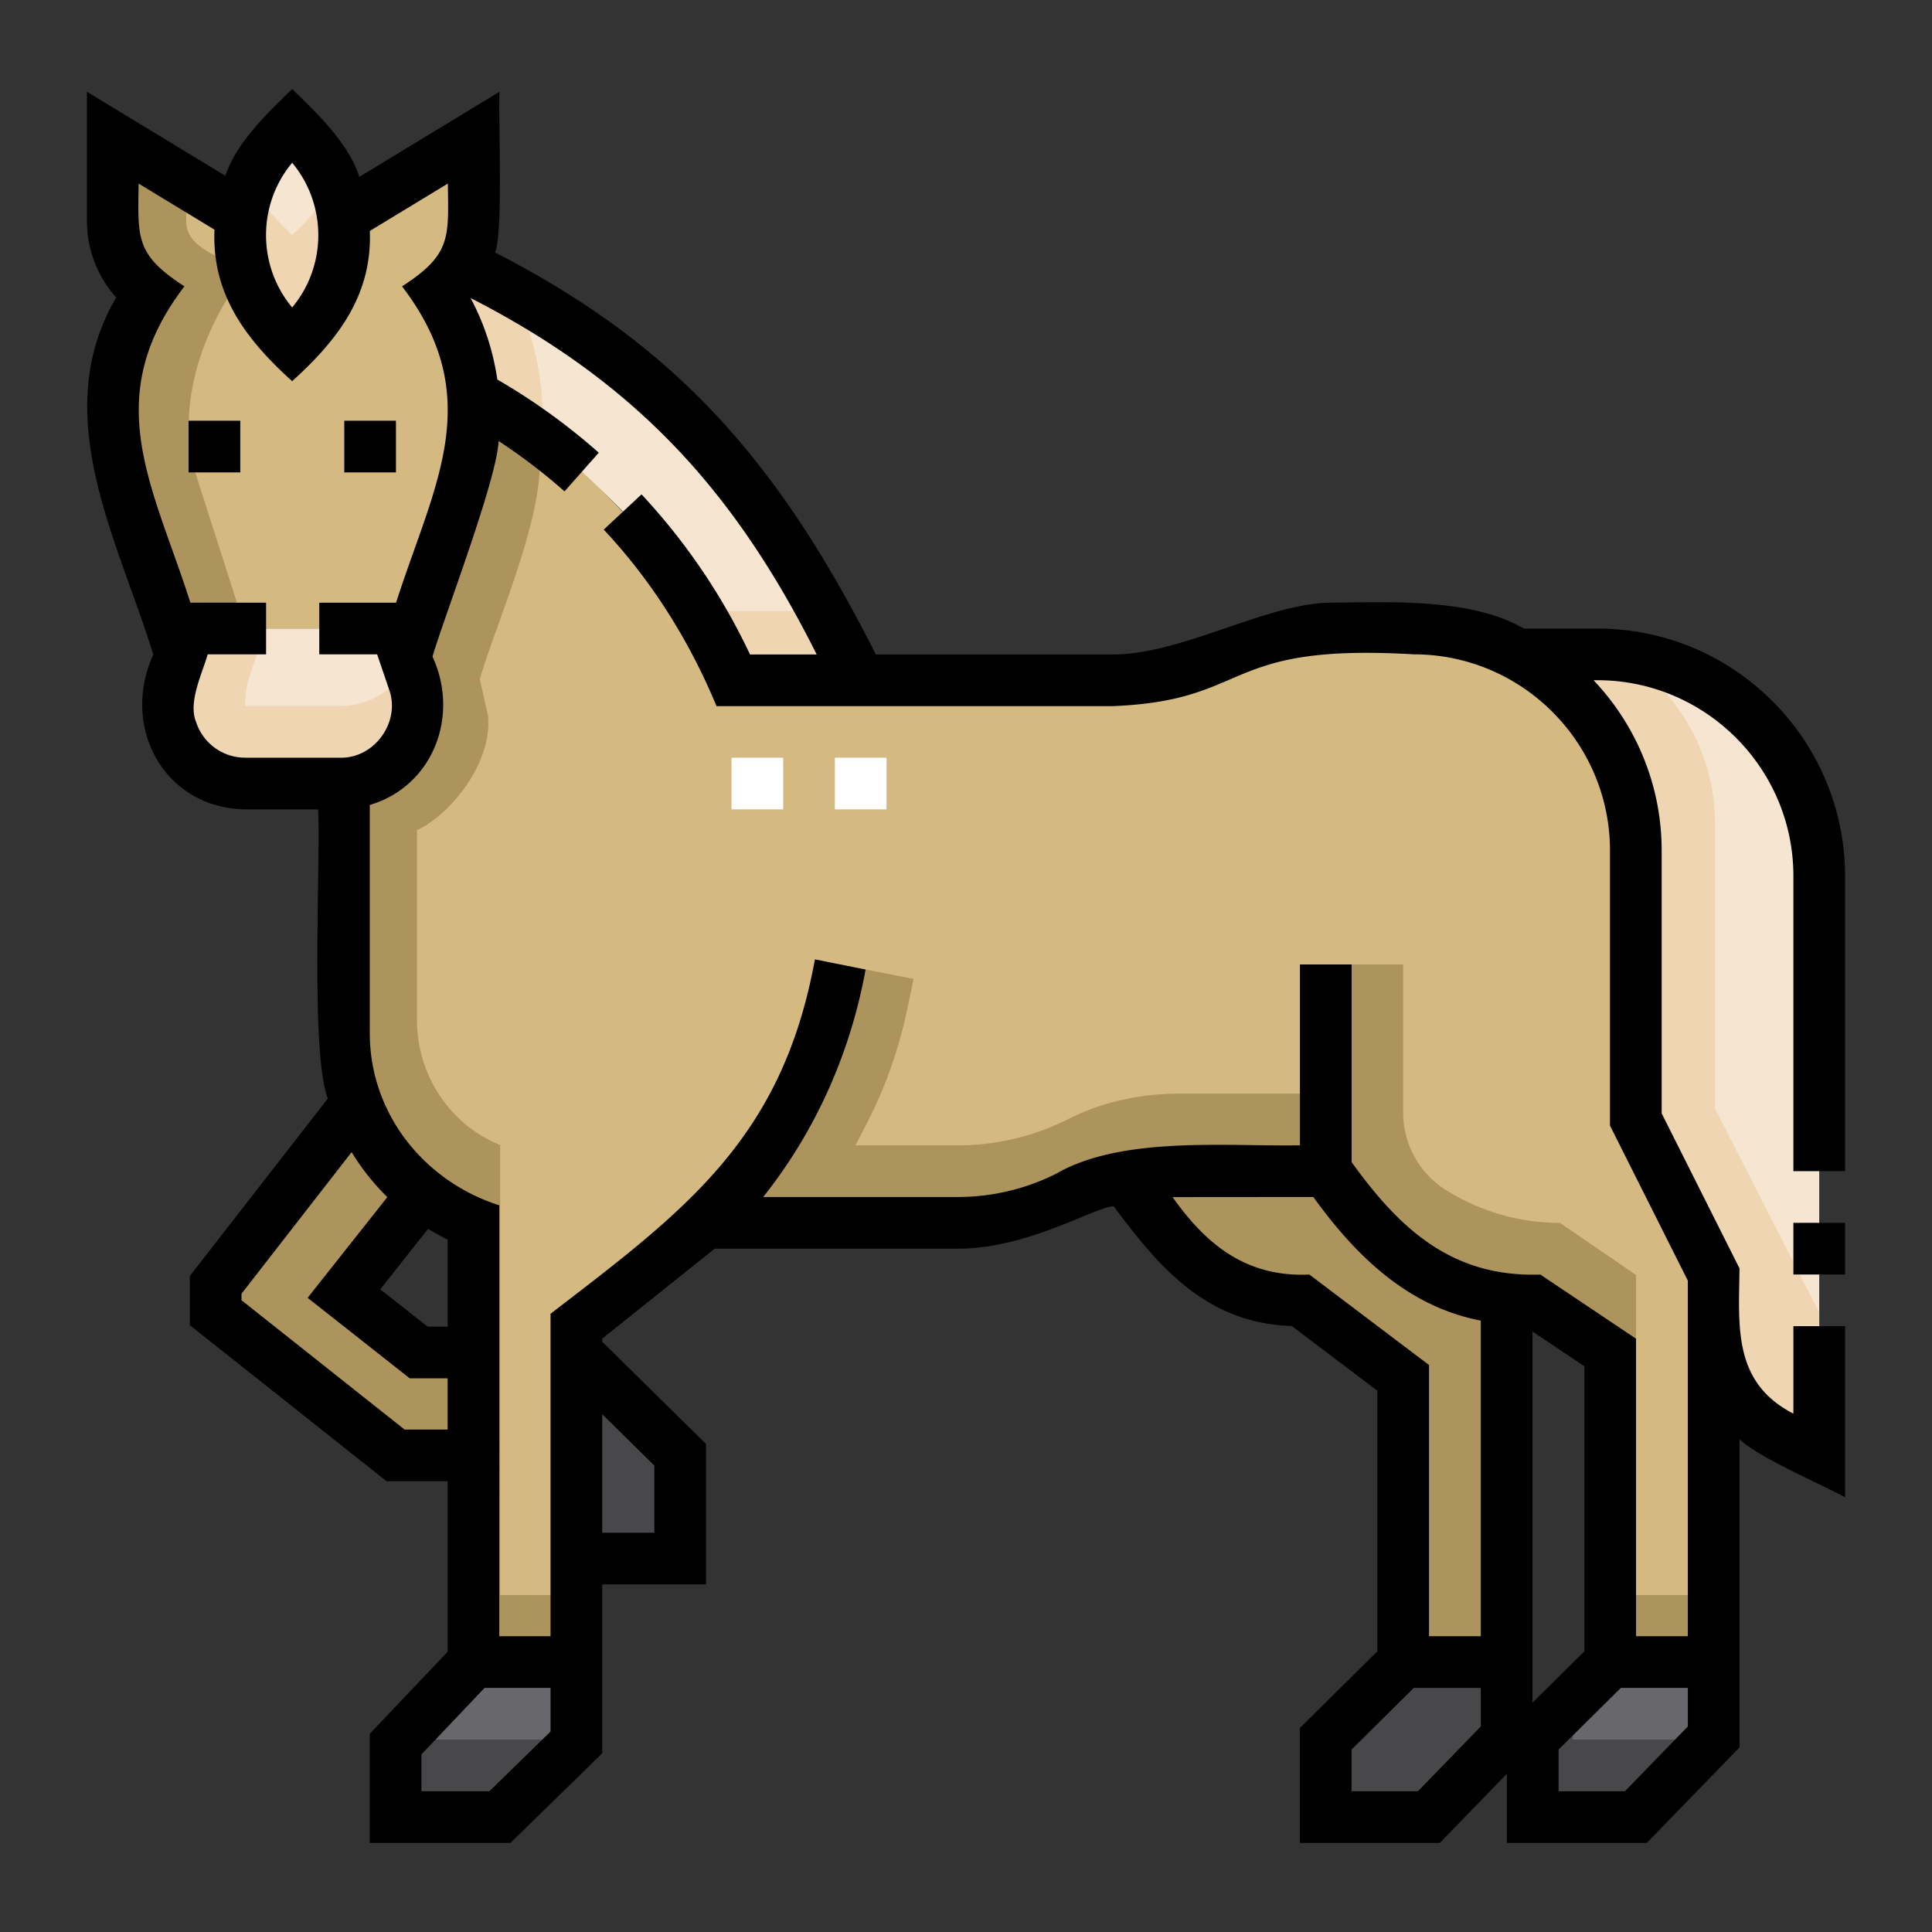<svg xmlns="http://www.w3.org/2000/svg" version="1.1" xmlns:xlink="http://www.w3.org/1999/xlink" width="512" height="512" x="0" y="0" viewBox="0 0 510.336 510.336" style="enable-background:new 0 0 512 512" xml:space="preserve" class=""><rect x="0" y="0" width="510.336" height="510.336" fill="#333333" stroke="none"/><g transform="matrix(0.91,0,0,0.91,22.965,22.965)"><path fill="#ad935c" d="m299.507 314.721 15.747 19.69a47.469 47.469 0 0 0 37.072 17.821l29.745 22.489v82.5l-22.489 22.266v22.734h29.926l22.596-23.277V351.779l-3.521-.712a71.632 71.632 0 0 1-47.564-33.937l-1.414-2.409z" opacity="1" data-original="#ad935c" class=""></path><path fill="#f6e6d1" d="M502.837 397.232V229.083c0-35.546-28.816-64.362-64.362-64.362h-24.873c21.747 8.576 36.04 29.577 36.04 52.954v82.809l22.557 44.237v14.714a38.159 38.159 0 0 0 25.553 36.017z" opacity="1" data-original="#f6e6d1"></path><path fill="#f0d5b3" d="m502.837 355.822-30.258-59.34v-82.809c0-20.07-10.541-38.38-27.283-48.588a65.127 65.127 0 0 0-6.821-.363h-24.873c21.747 8.576 36.04 29.577 36.04 52.954v82.809l22.556 44.237v14.714a38.16 38.16 0 0 0 25.553 36.017l5.085 1.78v-41.411z" opacity="1" data-original="#f0d5b3"></path><path fill="#48474a" d="M142.071 367.359v59.809h30.127V397.04z" opacity="1" data-original="#48474a"></path><path fill="#ad935c" d="M112.422 397.232H89.603L37.37 355.808v-8.085l40.976-52.69s9.342 22.54 19.187 26.25l-22.93 28.971 21.392 16.564h16.428v30.414z" opacity="1" data-original="#ad935c" class=""></path><path fill="#f6e6d1" d="m109.079 51.336 21.797 12.449a201.687 201.687 0 0 1 76.078 76.828l17.65 31.619h-36.957l-11.716-21.259c-15.093-27.593-36.852-43.941-61.038-59.836s-2.46-18.287-13.193-31.416z" opacity="1" data-original="#f6e6d1"></path><path fill="#f0d5b3" d="M213.355 152.082h-36.612l10.902 20.149h36.958zM132.292 102.294c1.206-27.453-8.936-42.803-8.936-42.803l-14.278-8.155-7.381 8.384c10.734 13.129 13.193 31.416 13.193 31.416z" opacity="1" data-original="#f0d5b3"></path><path fill="#d4b981" d="M101.698 59.72a25.643 25.643 0 0 0 10.568-20.743V14.721L75.164 37.253H44.603L7.5 14.721v24.255a25.642 25.642 0 0 0 10.568 20.743 64.09 64.09 0 0 0-7.397 55.911l13.962 41.57h70.5l13.962-41.569a64.09 64.09 0 0 0-7.397-55.911z" opacity="1" data-original="#d4b981" class=""></path><path fill="#ad935c" d="M45.948 53.835c-6.639-4.825-17.133-6.651-17.133-14.859V27.665L7.5 14.721v24.255a25.642 25.642 0 0 0 10.568 20.743 64.09 64.09 0 0 0-7.397 55.911l13.962 41.57h21.315l-13.962-43.57c-6.338-18.869.234-41.768 13.962-59.795z" opacity="1" data-original="#ad935c" class=""></path><path fill="#f6e6d1" d="M94.794 172.449 89.603 157.2h-60l-5.051 15.549A22.5 22.5 0 0 0 45.951 202.2h27.543a22.5 22.5 0 0 0 21.3-29.751z" opacity="1" data-original="#f6e6d1"></path><path fill="#f0d5b3" d="m94.794 172.449-1.536-4.511A22.497 22.497 0 0 1 73.494 179.7H45.951c-.117 0 .02-4.696.753-6.951l5.051-15.549H29.603l-5.051 15.549A22.5 22.5 0 0 0 45.951 202.2h27.543a22.5 22.5 0 0 0 21.3-29.751z" opacity="1" data-original="#f0d5b3"></path><path fill="#d4b981" d="M449.603 299.721v-78.037c0-35.614-28.87-64.484-64.484-64.484H361.38c-11.033 0-21.914 2.573-31.778 7.516s-20.745 7.516-31.778 7.516h-110.18c-7.939-18.092-15.485-32.192-32.146-48.852-15.658-16.839-30.621-27.272-43.327-33.735a64.023 64.023 0 0 1-3.076 25.986L95.133 157.2h-5.531l5.191 15.249a22.494 22.494 0 0 1 0 14.502c-2.984 8.766-11.017 14.754-20.191 15.205v72.088c0 24.443 14.893 46.419 37.596 55.478v127.5L89.602 481.02v21.202h30.266l22.202-21.68v-120.82l37.532-30h73.229c11.029 0 21.906-2.568 31.771-7.5s20.742-7.5 31.771-7.5h43.229l11.262 14.082a62.408 62.408 0 0 0 48.738 23.429l22.564 15.128v89.862l-22.489 22.266v22.734h29.926l22.596-23.277V344.721z" opacity="1" data-original="#d4b981" class=""></path><path fill="#ad935c" d="M102.687 134.711h.451L117.1 93.142c.08-.239.144-.48.221-.719a125.22 125.22 0 0 0-5.15-2.778 64.023 64.023 0 0 1-3.076 25.986z" opacity="1" data-original="#ad935c" class=""></path><path fill="#ad935c" d="M119.941 307.232h.262c-14.822-5.857-24.41-20.405-24.404-36.34v-55.169c9.395-4.261 21.994-19.341 20.618-33.228l-2.375-10.548c4.834-16.868 19.958-49.856 17.039-67.555a130.57 130.57 0 0 1 12.731 7.435c-11.373-10.293-22.138-17.348-31.641-22.182 2.951 17.534-12.25 50.865-17.039 67.555h-5.531c15.698 30.422-.12 41.165-15 44.956v78.821c-.029.004.614 31.043 33.195 46.775l-.002-.002a73.234 73.234 0 0 0 4.403 1.971v127.5h23.086v-19.457H119.94V307.232zM449.666 437.765v-92.894l-22.059-15.128a62.31 62.31 0 0 1-33.177-9.57c-7.704-4.844-12.36-13.328-12.36-22.428v-43.024h-22.468v37.511h-42.744c-11.1 0-22.123 2.389-32.033 7.388a71.042 71.042 0 0 1-31.993 7.612h-29.761l3.182-6.147a130.135 130.135 0 0 0 11.781-33.04l1.92-9.126-21.288-4.198s-3.447 30-20.805 52.511c-4.324 7.489-18.259 22.489-18.259 22.489h72.744c11.1 0 22.123-2.389 32.034-7.388a71.042 71.042 0 0 1 31.993-7.612h43.229l11.262 14.082a62.408 62.408 0 0 0 48.738 23.429l22.564 15.128v82.532h23.521v-12.127z" opacity="1" data-original="#ad935c" class=""></path><path fill="#f6e6d1" d="m59.571 74.801-3.304-3.304c-15.732-15.732-15.732-41.239 0-56.971l3.304-3.304 3.304 3.304c15.732 15.732 15.732 41.239 0 56.971z" opacity="1" data-original="#f6e6d1"></path><path fill="#f0d5b3" d="m62.875 39.706-3.304 3.304-3.304-3.304a40.175 40.175 0 0 1-8.53-12.59c-6.306 14.698-3.47 32.381 8.53 44.38l3.304 3.304 3.304-3.304c12-12 14.835-29.682 8.53-44.38a40.163 40.163 0 0 1-8.53 12.59z" opacity="1" data-original="#f0d5b3"></path><path fill="#68676b" d="m112.198 457.221-22.595 23.798v21.202h30.265l22.203-21.68v-23.32z" opacity="1" data-original="#68676b"></path><path fill="#48474a" d="M132.47 479.721h-31.266v-10.92l-11.601 12.218v21.202h30.265l22.203-21.68v-11.172z" opacity="1" data-original="#48474a"></path><path fill="#68676b" d="m442.166 457.221-22.489 22.266v22.734h29.926l22.595-23.276v-21.724z" opacity="1" data-original="#68676b"></path><path fill="#48474a" d="M462.571 479.721h-31.266v-10.92l-11.601 12.218v21.202h30.266l22.202-21.68v-11.172zM382.092 457.221l-22.489 22.266v22.734h29.925l22.596-23.276v-21.724z" opacity="1" data-original="#48474a"></path><path fill="#ffffff" d="M187.103 194.7h15v15h-15zM217.103 194.7h15v15h-15z" opacity="1" data-original="#ffffff" class=""></path><path d="M74.698 96.892h15v15h-15zM29.507 96.892h15v15h-15zM495.336 329.721h15v15h-15z" fill="#000000" opacity="1" data-original="#000000" class=""></path><path d="M438.475 157.221h-21.373c-15.213-8.847-38.343-7.652-55.722-7.521-18.756 0-43.267 15.031-63.555 15.031h-68.819c-27.239-53.792-56.074-88.828-110.521-116.661 2.405-5.887.882-39.92 1.282-46.679l-40.7 24.716C75.989 16.416 66.878 7.682 59.571.615 52.345 7.623 43.313 16.231 40.19 25.798L0 1.392v37.584c0 8.225 3.089 16.116 8.488 22.141-19.954 34.022.566 70.495 10.773 103.643-9.537 20.928 2.964 44.535 26.691 44.94h21.151c.799 14.71-2.332 70.745 2.825 83.94L29.87 345.15v14.283l57.121 45.299h17.708v49.496l-22.596 23.798v31.696h40.821l26.647-26.021v-49.032h30.127v-40.767l-30.127-29.681v-.892l32.661-26.106h70.601c20.568 0 39.949-12.293 45.234-12.293 13.521 18.309 27.25 33.913 51.664 34.744l24.84 18.781v75.64l-22.49 22.266v33.362h40.598l19.499-20.086v20.086h40.597l26.924-27.735v-89.45c5.335 5.21 23.965 13.185 30.638 16.831v-49.646h-15v25.375c-17.613-9.043-15.842-25.305-15.638-42.152l-22.596-45v-76.26c0-19.145-7.527-36.554-19.759-49.463 31.741-.629 58.03 25.099 57.993 56.862v85.638h15v-85.638c-.001-39.627-32.237-71.864-71.862-71.864zM59.57 22.015c10.117 12.116 10.118 29.876 0 41.992-10.116-12.116-10.116-29.877 0-41.992zM31.685 184.334c-2.418-5.684 1.836-14.194 3.367-19.634h16.95v-15H30.026C19.303 116.028 3.37 90.485 28.299 57.884 14.013 48.639 14.789 43.864 15 28.05l22.027 13.377c-.838 18.544 8.938 31.718 22.544 43.981 13.53-12.24 23.222-25.14 22.551-43.607l22.644-13.751c.215 15.845.969 20.595-13.299 29.834 24.944 32.6 8.97 58.216-1.726 91.815H67.443v15h16.79l3.461 10.166c3.439 9.372-4.197 20.094-14.2 19.834H45.951a14.96 14.96 0 0 1-14.266-10.365zm60.53 205.398-47.346-37.548v-1.887l31.964-41.102a66.634 66.634 0 0 0 10.365 13.06l-23.14 29.236 29.65 23.368h10.991v14.873zm12.483-29.873h-5.791l-13.76-10.845 13.884-17.542a67.879 67.879 0 0 0 5.667 3.123zm12.116 134.862H97.103v-10.709l18.317-19.291h19.152v12.661zm47.884-94.541v19.488h-15.127v-34.391zm190.144-55.448c-18.041.824-29.753-8.393-39.704-22.474.412-.008 40.859-.036 40.859-.036 12.32 17.103 27.465 31.817 48.605 35.879v91.621H389.57V370.99zm64.761 16.529 15.064 10.099v82.732l-15.064 14.915zm-33.268 133.46h-19.254v-12.105l18.074-17.895h19.447v11.182zm60.096 0h-19.253v-12.105l18.074-17.895h19.447v11.182zm18.267-148.222v103.223h-15.032v-86.363l-27.783-18.626c-25.536.86-40.762-13.134-54.781-32.641v-57.37h-15v52.5c-21.228.372-51.785-2.786-70.854 8.293a63.876 63.876 0 0 1-28.417 6.707h-56.533c15.196-19.101 25.322-41.804 29.72-66.019l-14.705-2.962c-9.514 52.152-37.566 72.795-76.743 102.875v93.606h-14.873V324.639c-22.08-7.07-37.771-26.946-37.595-50.395v-65.822c18.413-5.459 26.145-25.902 18.201-43.06 3.292-11.287 18.739-51.386 19.183-62.585a167.186 167.186 0 0 1 19.143 14.621l9.947-11.228a182.228 182.228 0 0 0-29.455-21.244c-1.196-8.231-3.799-16.258-7.765-23.65 47.798 24.437 76.572 55.76 100.469 103.457H192.47a181.392 181.392 0 0 0-31.487-46.467l-10.971 10.229c14.005 14.931 24.892 32.349 32.732 51.238h115.079c40.771-1.655 30.984-18.349 87.294-15.032 31.421-.001 56.984 25.562 56.984 56.984v79.814z" fill="#000000" opacity="1" data-original="#000000" class=""></path></g></svg>
